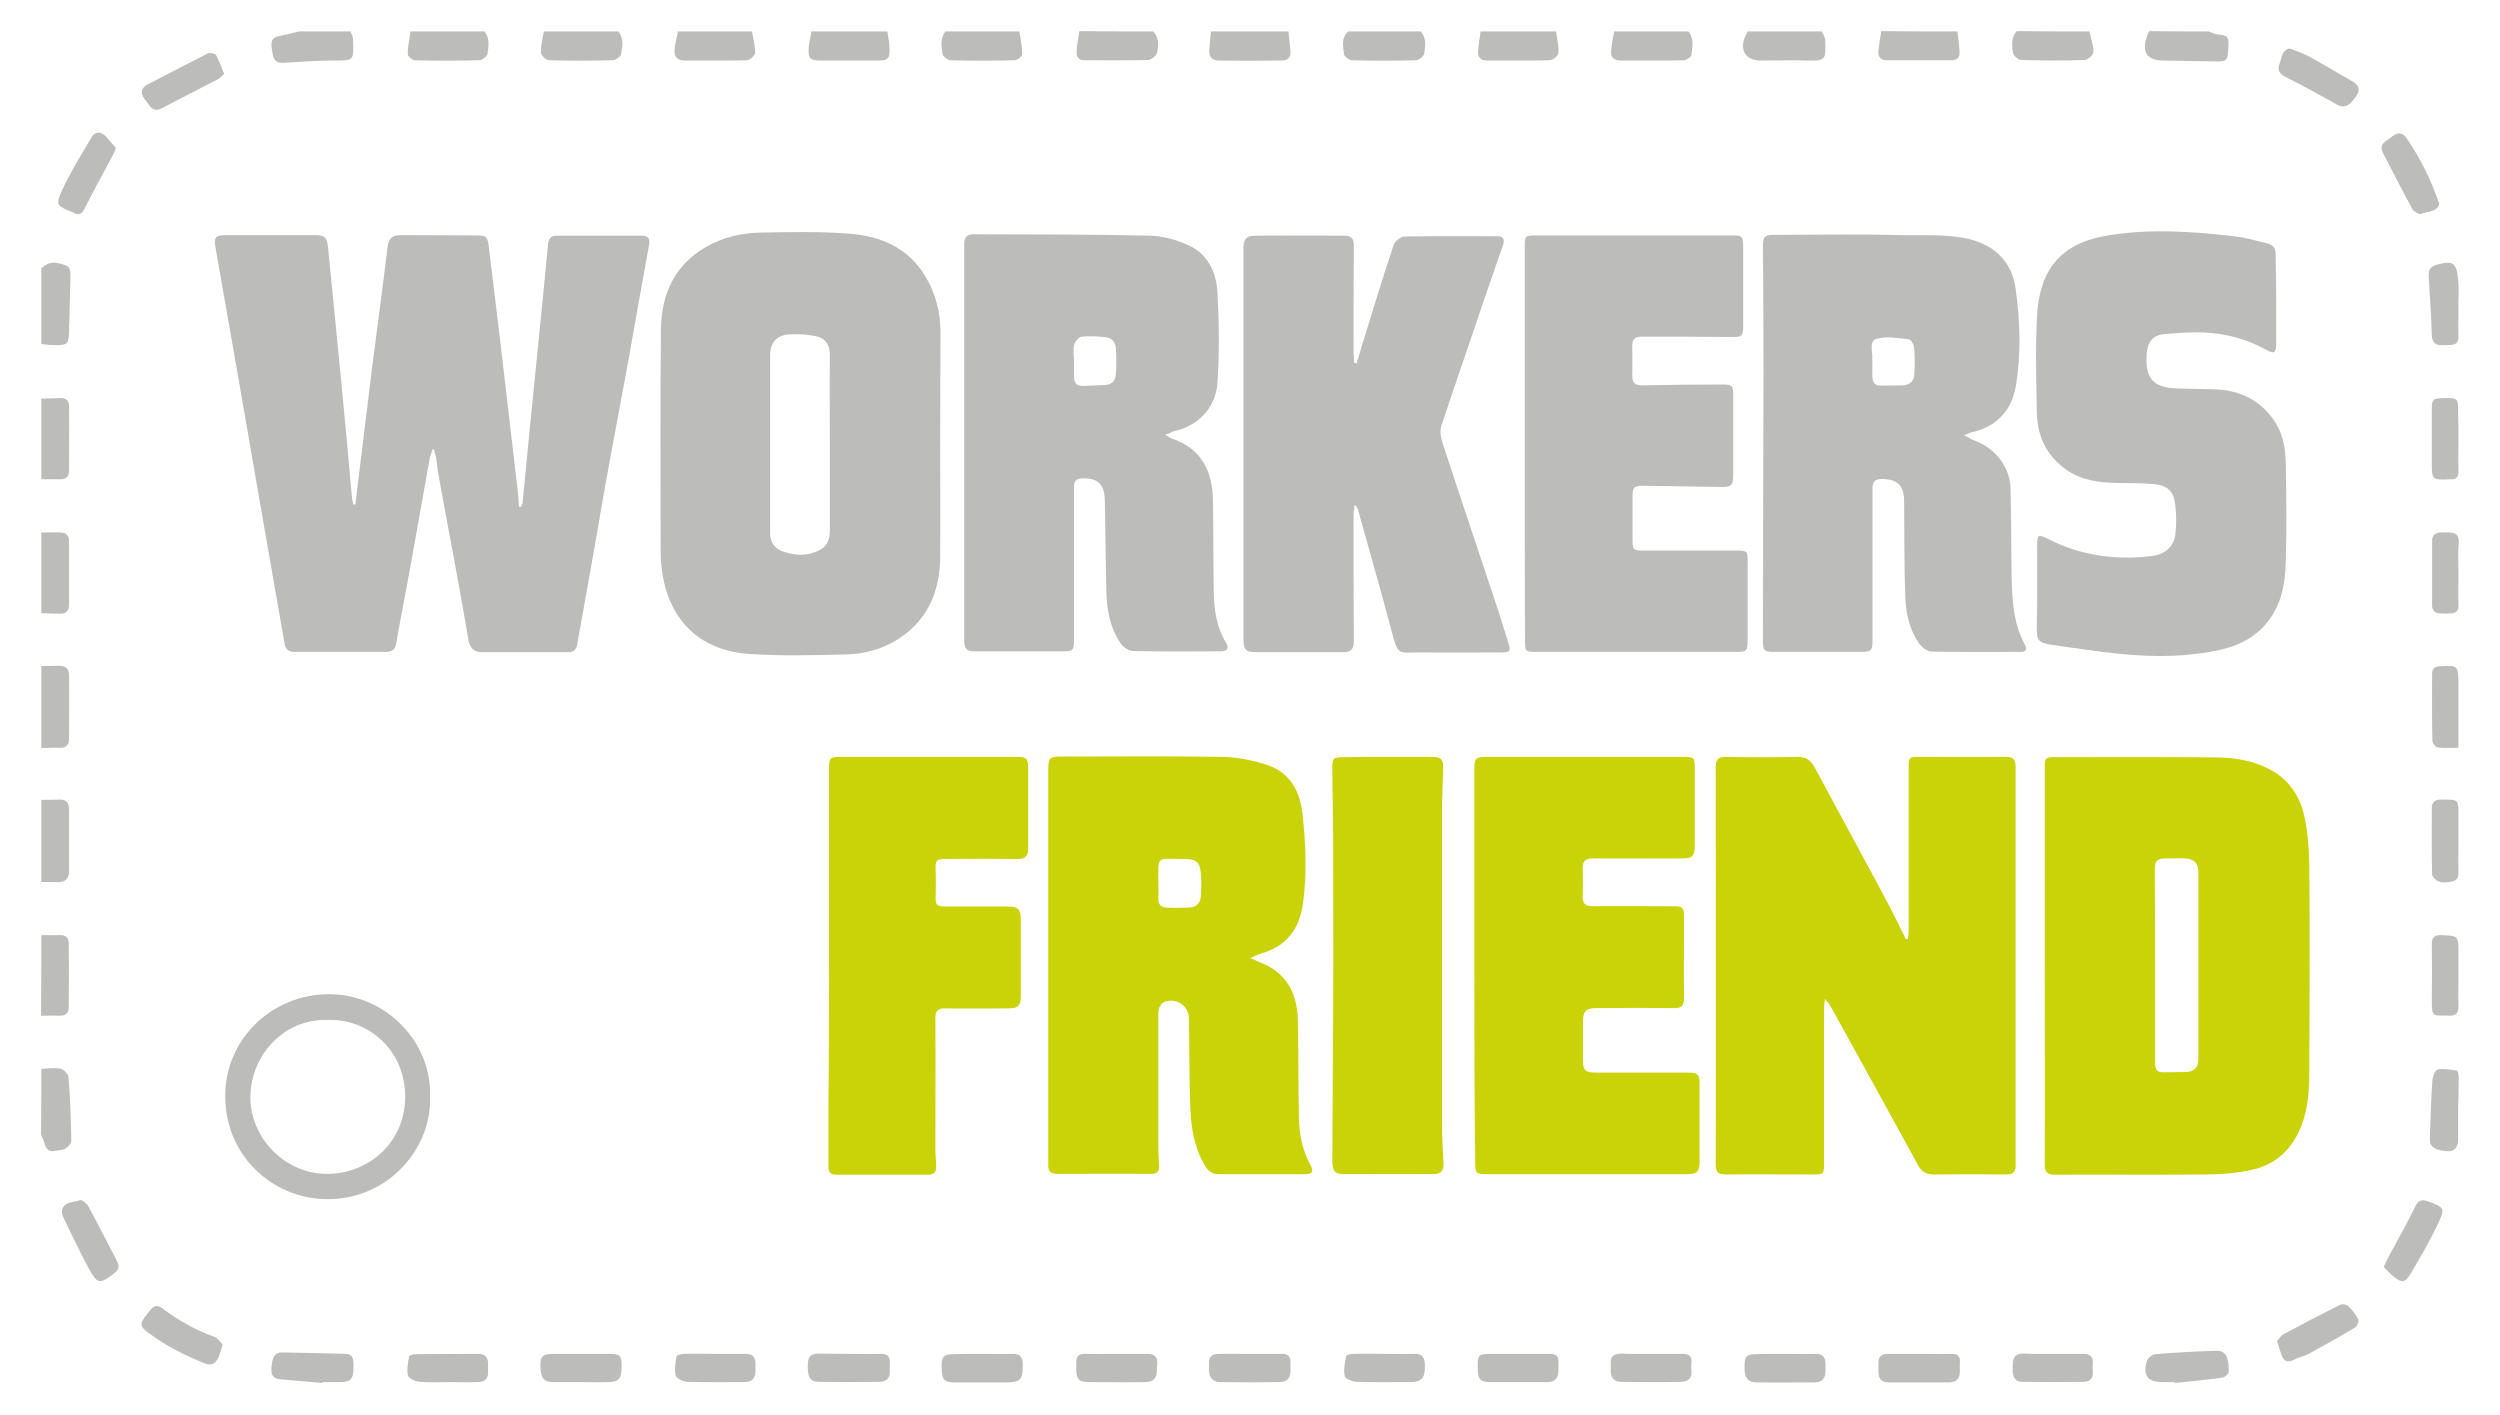 <svg xml:space="preserve" style="enable-background:new 0 0 883.6 500;" viewBox="0 0 883.6 500" height="500px" width="883.6px" y="0px" x="0px" xmlns:xlink="http://www.w3.org/1999/xlink" xmlns="http://www.w3.org/2000/svg" id="Ebene_1" version="1.1">
<style type="text/css">
	.st0{fill:#BCBCBB;}
	.st1{fill:#C9D307;}
	.st2{fill:#F4F4F4;}
</style>
<g>
	<g>
		<path d="M152.9,158.8c-0.3,1-0.8,2.1-1,3.1c-2.5,13.8-4.9,27.6-7.4,41.4c-1.5,8.1-3.1,16.2-4.5,24.3
			c-0.4,2.1-1.6,2.8-3.5,2.8c-10.8,0-21.6,0-32.5,0c-2.2,0-3.2-1.1-3.5-3.3c-2.8-16.4-5.8-32.9-8.6-49.3
			c-2.7-15.8-5.5-31.6-8.2-47.3c-2.5-14.3-5-28.5-7.5-42.8c-0.7-3.9-0.1-4.6,3.8-4.6c10.4,0,20.9,0,31.3,0c3.4,0,4.2,0.7,4.6,4
			c1.5,15.2,3,30.3,4.5,45.5c1.4,14.4,2.7,28.9,4,43.3c0.1,0.8,0.3,1.6,0.5,2.4c0.2,0,0.5,0,0.7,0c0.1-1.1,0.3-2.3,0.4-3.4
			c1.9-15.2,3.7-30.5,5.6-45.7c1.8-14,3.7-28,5.4-42c0.4-3,1.7-4.1,4.6-4.1c8.8,0.1,17.7,0,26.5,0.1c4,0,4.2,0.4,4.7,4.3
			c1.3,10.7,2.6,21.4,3.9,32.2c2.1,18,4.2,36,6.3,53.9c0.2,1.8,0.3,3.6,0.4,5.5c0.2,0,0.5,0,0.7,0.1c0.2-0.5,0.6-1.1,0.6-1.6
			c1.7-17.5,3.4-35.1,5.2-52.6c1.3-12.9,2.6-25.8,3.8-38.7c0.2-2,1.1-3,3-3c10.1,0,20.1,0,30.2,0c2.2,0,2.9,1,2.5,3.3
			c-2.5,13.6-4.9,27.2-7.3,40.8c-2.2,12.2-4.6,24.4-6.8,36.6c-1.8,9.7-3.4,19.4-5.1,29.1c-2.1,11.6-4.1,23.1-6.2,34.7
			c-0.3,1.9-1.4,2.7-3.3,2.7c-10.2,0-20.3,0-30.5,0c-2.7,0-4.1-1.6-4.6-4.1c-1.2-7-2.4-14-3.7-21c-2.3-12.5-4.6-25-6.9-37.4
			c-0.4-2-0.5-3.9-0.8-5.9c-0.2-1.1-0.5-2.1-0.8-3.1C153.3,158.8,153.1,158.8,152.9,158.8z" class="st0"></path>
		<path d="M332.3,156.8c0,13.4,0.1,26.8,0,40.1c-0.1,9.8-2.9,18.8-10.4,25.6c-6.5,5.8-14.4,8.6-22.9,8.8
			c-11.5,0.3-23.1,0.6-34.6-0.2c-17.3-1.3-28-12.1-30.4-29.2c-0.4-2.6-0.5-5.3-0.5-7.9c0-25.8-0.2-51.6,0.1-77.4
			c0.1-12.3,4.6-22.8,15.9-29.3c6.1-3.5,12.8-5,19.6-5.1c10.4-0.2,20.9-0.4,31.3,0.4c11.1,0.9,20.8,5.1,26.8,15.3
			c3.5,5.8,5.1,12.3,5.2,19C332.4,130,332.3,143.4,332.3,156.8z M293.3,156.9c0-10.4-0.1-20.9,0-31.3c0-3.3-1.2-5.8-4.3-6.6
			c-3.2-0.8-6.7-1-10.1-0.8c-4.3,0.2-6.7,3-6.7,7.3c0,21.1,0,42.1,0,63.2c0,2.9,1.8,5.4,4.5,6.2c3.6,1.2,7.1,1.7,10.9,0.4
			c3.9-1.3,5.6-3.3,5.7-7.4C293.3,177.5,293.3,167.2,293.3,156.9z" class="st0"></path>
		<path d="M694.2,153.8c1.6,0.9,2.5,1.5,3.4,1.8c7.4,2.6,12.8,9.3,13,17c0.3,10.6,0.2,21.2,0.4,31.9
			c0.2,8.1,0.7,16.1,4.7,23.4c0.9,1.7,0.3,2.5-1.5,2.5c-10.5,0-21.1,0.1-31.6-0.1c-1.5,0-3.4-1.6-4.4-3c-3.4-4.9-4.6-10.7-4.8-16.4
			c-0.4-11.2-0.3-22.4-0.4-33.6c0-5.7-2.4-8-7.9-8c-2.4,0-3.3,1-3.3,3.2c0,3.1,0,6.3,0,9.4c0,14.9,0,29.8,0,44.7
			c0,3.3-0.5,3.8-3.8,3.8c-10.3,0-20.7,0-31,0c-3.4,0-3.9-0.4-3.9-3.7c0-31.7,0.1-63.4,0.2-95.1c0-14.6-0.1-29.2-0.2-43.8
			c0-4.4,0.3-4.8,4.6-4.8c14.7,0,29.4-0.3,44.1,0.1c8.2,0.2,16.5-0.5,24.6,1.5c8.9,2.3,14.8,8.3,16,17.4c1.6,11.4,2,22.9,0.1,34.3
			c-1.5,9-7,14.7-16.1,16.6C695.9,153.1,695.5,153.3,694.2,153.8z M661.8,127.7C661.8,127.7,661.8,127.7,661.8,127.7
			c0,1.9-0.1,3.8,0,5.7c0.1,1.6,0.7,2.9,2.8,2.9c2.6-0.1,5.3,0,7.9-0.1c2.5-0.1,4-1.5,4.1-3.8c0.2-3.3,0.2-6.6-0.1-9.8
			c-0.1-1-1.2-2.7-2-2.7c-3.8-0.4-7.9-1.2-11.3-0.1c-2.9,0.9-1.1,4.9-1.5,7.5C661.8,127.3,661.8,127.5,661.8,127.7z" class="st0"></path>
		<path d="M411.8,153.6c1.1,0.7,1.7,1.2,2.4,1.4c10.6,3.6,14.3,11.7,14.5,21.7c0.2,10.9,0.1,21.8,0.3,32.7
			c0.1,6.2,1,12.3,4.3,17.7c1.2,2,0.5,3.1-1.8,3.1c-10.3,0.1-20.7,0.1-31-0.1c-1.5,0-3.6-1.4-4.5-2.8c-3.8-5.7-4.9-12.2-5-19
			c-0.2-10.4-0.3-20.8-0.5-31.3c-0.1-5.9-2.6-8.2-8.2-7.9c-1.9,0.1-2.7,1-2.7,2.9c0,3.8,0,7.6,0,11.4c0,14.3,0,28.6,0,43
			c0,3.4-0.4,3.8-3.7,3.8c-10.5,0-21.1,0-31.6,0c-2.6,0-3.5-1-3.5-3.6c0-46.8,0-93.5,0-140.3c0-2.4,0.9-3.5,3.3-3.5
			c20.8,0.1,41.6,0,62.3,0.5c4.7,0.1,9.6,1.5,13.9,3.5c6.7,3.1,9.6,9.6,10,16.5c0.6,10.7,0.7,21.4,0,32.1
			c-0.6,8.2-6.3,15.2-15.8,17.1C413.7,153,413.1,153.3,411.8,153.6z M379.6,127.7C379.6,127.7,379.6,127.7,379.6,127.7
			c0,1.8,0,3.6,0,5.4c0,2.2,1,3.4,3.2,3.3c2.5-0.1,4.9-0.2,7.4-0.3c2.7,0,4.1-1.5,4.2-4c0.2-2.9,0.2-5.9,0-8.8
			c-0.1-2.2-1.3-3.9-3.6-4.1c-2.8-0.3-5.7-0.5-8.5-0.2c-1,0.1-2.4,1.8-2.7,3C379.2,123.9,379.6,125.8,379.6,127.7z" class="st0"></path>
		<path d="M478.7,178.7c-0.1,1.2-0.3,2.4-0.3,3.6c0,14.8,0,29.6,0.1,44.4c0,2.7-1,3.8-3.7,3.8c-10.4,0-20.9,0-31.3,0
			c-3.1,0-4-1-4-4.1c0-46.3,0-92.6,0-138.9c0-3,1.1-4.2,4.1-4.2c10.5-0.1,21.1,0,31.6,0c2.4,0,3.3,1.1,3.3,3.5
			c-0.1,12.4-0.1,24.9-0.1,37.3c0,1.4,0.2,2.7,0.2,4.1c0.3,0.1,0.6,0.1,0.9,0.2c0.7-2.2,1.3-4.5,2-6.7c3.6-11.8,7.2-23.5,11.1-35.2
			c0.4-1.3,2.6-2.9,3.9-2.9c10.9-0.2,21.8-0.1,32.7-0.1c2,0,2.7,1,2.1,2.9c-3.2,9.3-6.5,18.6-9.6,27.9c-4.1,12.1-8.3,24.2-12.3,36.3
			c-0.5,1.7-0.2,3.8,0.3,5.5c6.5,19.9,13.2,39.7,19.8,59.6c1.2,3.7,2.3,7.4,3.5,11.1c1.1,3.5,0.9,3.8-2.9,3.8
			c-9.2,0-18.4,0.1-27.6,0c-8.5-0.1-8.2,1.7-10.8-8.1c-3.7-14.1-7.8-28.1-11.7-42.2c-0.1-0.5-0.4-1-0.7-1.5
			C479.2,178.7,478.9,178.7,478.7,178.7z" class="st0"></path>
		<path d="M804.5,106c0,5.2,0,10.4,0,15.7c0,3-0.8,3.5-3.4,2c-6.8-3.8-14.2-5.8-22-6.2c-4.8-0.2-9.6,0.2-14.4,0.6
			c-3.6,0.4-5.5,2.6-5.9,6.2c-0.1,0.5-0.1,0.9-0.1,1.4c-0.5,8.1,2.5,11.3,10.6,11.6c4.5,0.1,8.9,0.2,13.4,0.3
			c9.4,0.3,16.8,4.1,21.8,12.2c2.7,4.5,3.3,9.5,3.4,14.5c0.2,11.3,0.3,22.6,0,33.9c-0.2,9-1.9,17.7-9,24.4
			c-3.9,3.6-8.5,5.7-13.5,6.9c-11.6,2.7-23.3,2.8-35.1,1.7c-8.4-0.8-16.7-2.1-25.1-3.3c-5-0.7-5.4-1.7-5.3-6.7
			c0.2-9.4,0.1-18.8,0.1-28.2c0-4,0.4-4.3,3.9-2.5c11.6,5.9,23.9,7.6,36.7,6c4.7-0.6,7.8-3.3,8.3-8c0.4-3.4,0.3-6.8-0.1-10.2
			c-0.5-4.7-2.7-6.7-7.4-7.2c-4.3-0.4-8.7-0.3-13.1-0.4c-6.3-0.1-12.5-0.9-17.9-4.6c-7-4.9-10.3-11.8-10.5-20.1
			c-0.2-11.6-0.6-23.2,0.1-34.7c0.9-15.2,7.6-25.1,24.5-28c15.3-2.6,30.6-1.5,45.9,0.3c3.6,0.4,7.2,1.6,10.8,2.4
			c2.4,0.5,3.2,2,3.1,4.3C804.4,95.6,804.5,100.8,804.5,106z" class="st0"></path>
		<path d="M538.9,156.6c0-23.1,0-46.3,0-69.4c0-3.8,0.2-4,4-4c23,0,45.9,0,68.9,0c4.1,0,4.3,0.2,4.3,4.4
			c0,9.3,0,18.6,0,27.9c0,3.3-0.6,3.7-3.8,3.6c-10.8-0.1-21.6-0.1-32.4-0.1c-2.1,0-3,1.1-3,3.2c0.1,3.5,0.1,7,0,10.5
			c-0.1,2.5,1,3.6,3.6,3.5c9.3-0.2,18.6-0.3,27.9-0.3c3.9,0,4.2,0.3,4.2,4.2c0,9.2,0,18.4,0,27.6c0,3.8-0.6,4.5-4.5,4.4
			c-8.9-0.1-17.8-0.3-26.7-0.4c-4-0.1-4.4,0.4-4.4,4.3c0,4.7,0,9.5,0,14.2c0,4.3,0.1,4.4,4.5,4.4c10.7,0,21.4,0,32.2,0
			c3.9,0,4,0.2,4,4c0,9.3,0,18.6,0,27.9c0,3.5-0.4,3.9-3.9,3.9c-23.6,0-47.3,0-70.9,0c-3.7,0-3.9-0.2-3.9-3.8
			C538.9,203.2,538.9,179.9,538.9,156.6z" class="st0"></path>
	</g>
	<g>
		<path d="M674.3,331.9c0.1-0.9,0.3-1.8,0.3-2.7c0-19.3,0-38.5,0-57.8c0-3.8,0.1-3.9,3.8-3.9c10.2,0,20.3,0.1,30.5,0
			c2.6,0,3.5,0.9,3.5,3.5c0,47,0,93.9,0,140.9c0,2.3-0.8,3.2-3.1,3.2c-8.7-0.1-17.5-0.1-26.2,0c-2.6,0-4.1-1.3-5.2-3.3
			c-10.2-18.6-20.4-37.2-30.7-55.8c-0.5-0.9-1.1-1.6-2.2-3c-0.1,1.6-0.3,2.3-0.3,3c0,18.4,0,36.8,0,55.2c0,3.7-0.2,3.9-3.8,3.9
			c-10.3,0-20.7-0.1-31,0c-2.6,0-3.5-0.8-3.5-3.4c0.1-46.9,0-93.7,0-140.6c0-2.7,0.9-3.6,3.7-3.6c8.3,0.2,16.7,0.2,25,0
			c3.1-0.1,4.9,1.1,6.3,3.8c8.8,16.4,17.7,32.6,26.4,49c2,3.8,3.8,7.7,5.8,11.6C673.9,331.9,674.1,331.9,674.3,331.9z" class="st1"></path>
		<path d="M722.7,341.3c0-23.2,0-46.5,0-69.7c0-3.9,0.1-4,4-4c19,0,38-0.1,57,0.1c6.2,0.1,12.3,1.1,17.9,3.9
			c7.4,3.7,11.5,9.9,13,17.6c1.1,5.4,1.5,10.9,1.6,16.4c0.2,24.4,0.1,48.8,0,73.2c0,7.7-0.6,15.3-4.3,22.4
			c-3.5,6.6-9,10.8-16.2,12.3c-5.2,1.1-10.5,1.6-15.8,1.6c-17.8,0.2-35.7,0-53.5,0.1c-2.9,0-3.7-0.9-3.7-3.7
			C722.8,388,722.7,364.6,722.7,341.3z M761.7,341.4c0,11.5,0,23,0,34.4c0,2.3,0.8,3.3,3.1,3.2c2.6-0.1,5.1,0,7.7-0.1
			c3.1-0.1,4.5-1.6,4.5-4.7c0-22,0-44,0-66c0-3.1-1.6-4.7-4.8-4.8c-2.1-0.1-4.2,0-6.3,0c-3.6,0-4.3,0.7-4.3,4.4
			C761.7,319,761.7,330.2,761.7,341.4z" class="st1"></path>
		<path d="M441.9,338.6c3,1.4,5.3,2.2,7.3,3.4c6.8,4.2,9.3,10.8,9.5,18.4c0.3,11.6,0.1,23.1,0.4,34.7
			c0.1,5.8,1.2,11.5,4.1,16.7c1.2,2.2,0.6,3.2-1.9,3.2c-10.2,0-20.5,0-30.7,0c-2.3,0-3.7-1.3-4.7-3c-3.8-6.3-4.9-13.3-5.2-20.5
			c-0.4-10.5-0.3-21-0.5-31.6c-0.1-4.5-4.6-7.5-8.8-5.7c-0.8,0.3-1.5,1.4-1.8,2.3c-0.3,1-0.2,2.3-0.2,3.4c0,15.4,0,30.7,0,46.1
			c0,2.1,0.2,4.2,0.3,6.2c0,1.8-0.8,2.7-2.8,2.7c-11.1-0.1-22.2,0-33.3,0c-2.2,0-3.2-1-3.1-3.1c0-1.2,0-2.5,0-3.7
			c0-45.4,0-90.9,0-136.3c0-3.9,0.5-4.4,4.5-4.4c19,0,38-0.2,56.9,0.1c5.4,0.1,11,1.2,16.1,2.9c8.1,2.7,11.6,9.6,12.4,17.6
			c1.1,10.4,1.6,21,0.1,31.5c-1.2,8.8-5.9,15.1-14.8,17.5C444.6,337.4,443.6,337.9,441.9,338.6z M409.4,312.2c0,1.8,0.1,3.6,0,5.4
			c-0.1,2.2,1.1,3.1,3.1,3.2c2.5,0.1,4.9,0.1,7.4,0c2.4-0.1,4.3-1.1,4.5-3.8c0.2-2.4,0.3-4.9,0.1-7.4c-0.3-5.1-1.4-6-6.5-6
			C408.2,303.5,409.5,302.5,409.4,312.2z" class="st1"></path>
		<path d="M521.1,341.1c0-23.1,0-46.1,0-69.2c0-3.9,0.5-4.4,4.5-4.4c23.1,0,46.1,0,69.2,0c4,0,4.2,0.2,4.2,4.2
			c0,9.1,0,18.2,0,27.3c0,3.5-0.9,4.4-4.3,4.4c-10.5,0-21.1,0.1-31.6,0c-2.7,0-3.8,0.9-3.7,3.6c0.1,3.3,0.1,6.6,0,9.9
			c-0.1,2.4,0.9,3.4,3.4,3.4c9.5-0.1,19,0,28.5,0c3.5,0,3.9,0.4,3.9,3.9c0,9.5-0.1,19,0,28.5c0,2.7-0.9,3.7-3.6,3.6
			c-9.1-0.1-18.2-0.1-27.3,0c-3.7,0-4.8,1-4.8,4.7c0,4.6,0,9.3,0,13.9c0,3.4,0.8,4.1,4.3,4.2c10.9,0,21.8,0,32.7,0
			c3.6,0,4.2,0.6,4.2,4.1c0,9.1,0,18.2,0,27.3c0,3.6-0.9,4.5-4.5,4.5c-23.5,0-47.1,0-70.6,0c-3.9,0-4.2-0.3-4.2-4.2
			C521.1,387.6,521.1,364.3,521.1,341.1z" class="st1"></path>
		<path d="M293,341.3c0-23.1,0-46.3,0-69.4c0-4.1,0.3-4.4,4.3-4.4c20.8,0,41.6,0,62.3,0c3.1,0,3.8,0.6,3.8,3.9
			c0,9.5,0,19,0,28.5c0,2.6-0.9,3.7-3.7,3.7c-8.5-0.1-17.1-0.1-25.6,0c-3.1,0-3.6,0.6-3.4,3.7c0.1,3.1,0.1,6.2,0,9.4
			c-0.1,3.1,0.3,3.7,3.4,3.7c7.4,0,14.8,0,22.2,0c3.4,0,4.5,1,4.5,4.4c0,9.1,0,18.2,0,27.3c0,3.3-1,4.3-4.2,4.3
			c-7.5,0-15,0.1-22.5,0c-2.7-0.1-3.5,1-3.5,3.5c0.1,15.3,0,30.5,0,45.8c0,2.2,0.2,4.4,0.3,6.5c0.1,2-0.8,3-2.9,3
			c-10.8,0-21.6,0-32.5,0c-2.5,0-2.7-1.5-2.7-3.4c0-7.3,0-14.6,0-21.9C293,373.6,293,357.5,293,341.3z" class="st1"></path>
		<path d="M490.4,267.5c5.2,0,10.4,0,15.7,0c3.1,0,4,0.8,4,3.8c-0.1,4.7-0.4,9.5-0.4,14.2c0,37.6,0,75.3,0,112.9
			c0,4.3,0.3,8.5,0.5,12.8c0.1,2.6-1,3.8-3.7,3.8c-10.3-0.1-20.7,0-31,0c-3.7,0-4.6-0.9-4.6-4.8c0.1-18.7,0.2-37.4,0.3-56
			c0.1-17.4,0-34.9,0-52.3c0-9.9-0.2-19.7-0.3-29.6c0-4.6,0.1-4.7,4.8-4.7C480.6,267.5,485.5,267.5,490.4,267.5z" class="st1"></path>
	</g>
	<g>
		<path d="M313.6,11.1c0.3,2,0.8,4,0.8,6.1c0.1,3.6-0.6,4.2-4.3,4.2c-6.7,0-13.4,0-20.1,0c-3.6,0-4.4-0.7-4.2-4.3
			c0.1-2,0.7-4,1-6C295.8,11.1,304.7,11.1,313.6,11.1z" class="st0"></path>
		<path d="M691.8,11.1c0.3,2.5,0.7,5,0.8,7.5c0.1,1.9-1.2,2.7-3,2.7c-7.6,0-15.2,0-22.8,0c-1.9,0-3.1-1.1-2.9-3.1
			c0.2-2.4,0.7-4.8,1-7.2C673.9,11.1,682.9,11.1,691.8,11.1z" class="st0"></path>
		<path d="M407.6,11.1c2.1,2.2,1.9,4.9,1.4,7.4c-0.2,1.1-2.1,2.7-3.3,2.7c-7.5,0.2-14.9,0.1-22.4,0.1
			c-1.9,0-2.9-1.1-2.8-2.8c0.1-2.5,0.6-5,1-7.5C390.1,11.1,398.8,11.1,407.6,11.1z" class="st0"></path>
		<path d="M550,11.1c0.3,2.6,1,5.2,0.8,7.7c-0.1,0.9-2,2.5-3.1,2.5c-7.4,0.2-14.8,0.1-22.1,0.1c-2.2,0-3.4-1.1-3.2-3.4
			c0.2-2.3,0.6-4.6,0.9-6.9C532.1,11.1,541,11.1,550,11.1z" class="st0"></path>
		<path d="M502.1,11.1c2.2,2.3,1.6,5.2,1.3,7.8c-0.1,0.9-1.8,2.3-2.9,2.4c-7.6,0.2-15.2,0.2-22.7,0
			c-0.9,0-2.5-1.2-2.7-1.9c-0.4-2.8-1.2-5.9,1.4-8.3C485,11.1,493.6,11.1,502.1,11.1z" class="st0"></path>
		<path d="M780.6,11.1c1.1,0.4,2.2,1,3.3,1.1c3.4,0.3,3.9,0.7,3.7,4.2c0,0.1,0,0.2,0,0.3c-0.3,5.1-0.4,5.1-5.5,5
			c-5.8-0.1-11.6-0.2-17.3-0.3c-6,0-8-3-5.9-8.8c0.2-0.5,0.4-1,0.7-1.6C766.6,11.1,773.6,11.1,780.6,11.1z" class="st0"></path>
		<path d="M455.4,11.1c0.2,2.3,0.5,4.7,0.7,7c0.2,2.1-1,3.3-3,3.3c-7.5,0.1-15,0.1-22.5,0c-1.9,0-3.3-1.2-3.2-3.3
			c0.1-2.3,0.4-4.7,0.6-7C437.2,11.1,446.3,11.1,455.4,11.1z" class="st0"></path>
		<path d="M360.3,11.1c0.4,2.7,1,5.3,1,8c0,0.8-1.7,2.2-2.6,2.2c-7.6,0.2-15.2,0.2-22.7,0c-1,0-2.8-1.4-2.9-2.3
			c-0.3-2.6-0.9-5.5,1.1-7.9C342.8,11.1,351.6,11.1,360.3,11.1z" class="st0"></path>
		<path d="M171.2,11.1c2,2.4,1.5,5.2,1.1,7.9c-0.1,0.9-1.9,2.3-2.9,2.3c-7.6,0.2-15.2,0.2-22.7,0
			c-0.9,0-2.6-1.4-2.6-2.2c0-2.7,0.6-5.3,1-8C153.7,11.1,162.5,11.1,171.2,11.1z" class="st0"></path>
		<path d="M218.5,11.1c2.1,2.5,1.5,5.4,1,8.1c-0.2,0.9-2,2.1-3.2,2.1c-7.4,0.2-14.7,0.2-22.1,0c-1.1,0-2.9-1.6-3-2.6
			c-0.1-2.5,0.6-5.1,1-7.6C201,11.1,209.7,11.1,218.5,11.1z" class="st0"></path>
		<path d="M738.5,11.1c0.5,2.4,1.4,4.9,1.4,7.3c0,1-2,2.8-3.1,2.8c-7.5,0.3-14.9,0.2-22.4,0c-1,0-2.7-1.4-2.9-2.4
			c-0.4-2.6-0.8-5.5,1.3-7.8C721.4,11.1,730,11.1,738.5,11.1z" class="st0"></path>
		<path d="M596.7,11.1c2.2,2.6,1.4,5.6,1.1,8.4c-0.1,0.7-1.8,1.8-2.7,1.8c-7.5,0.2-15,0.1-22.5,0.1
			c-1.9,0-3.2-1-3.2-2.9c0.1-2.5,0.7-4.9,1.1-7.4C579.2,11.1,587.9,11.1,596.7,11.1z" class="st0"></path>
		<path d="M643.9,11.1c0.4,1,1.2,2,1.2,3.1c0.1,6.2,0.8,7.5-6.4,7.2c-5.5-0.2-10.9,0-16.4,0c-5.5,0-7.8-4-5.2-9.1
			c0.2-0.4,0.4-0.8,0.6-1.2C626.5,11.1,635.2,11.1,643.9,11.1z" class="st0"></path>
		<path d="M265.8,11.1c0.4,2.5,1.1,5.1,1.1,7.6c0,0.9-1.9,2.5-2.9,2.6c-7.4,0.2-14.7,0.1-22.1,0.1
			c-2.3,0-3.6-1.3-3.5-3.5c0.1-2.3,0.8-4.5,1.2-6.8C248.3,11.1,257,11.1,265.8,11.1z" class="st0"></path>
		<path d="M123.9,11.1c0.3,1,0.9,1.9,0.9,2.9c0.2,7.4,0.4,7.4-6.5,7.4c-6.1,0-12.1,0.4-18.1,0.8
			c-2.2,0.1-3.4-0.7-3.8-2.9c-0.1-0.8-0.3-1.7-0.4-2.5c-0.3-2.8,0.5-3.7,3.3-4.2c2.2-0.4,4.3-1,6.4-1.5
			C111.8,11.1,117.9,11.1,123.9,11.1z" class="st0"></path>
		<path d="M14.6,94.8c1.7-1.4,3.3-2.4,5.8-1.8c4.1,0.9,4.6,1.3,4.5,5.3c-0.2,6.4-0.3,12.8-0.5,19.3
			c-0.1,3.8-0.6,4.4-4.5,4.4c-1.8,0-3.6-0.2-5.3-0.4C14.6,112.7,14.6,103.7,14.6,94.8z" class="st0"></path>
		<path d="M14.6,377.8c2.3-0.1,4.6-0.5,6.7-0.1c1.2,0.2,2.9,1.9,2.9,3c0.6,7.5,0.9,15.1,1,22.6c0,0.9-1.2,2.1-2.1,2.7
			c-0.9,0.6-2.2,0.4-3.3,0.7c-2.4,0.7-3.5-0.5-4.1-2.7c-0.3-1-0.8-2-1.2-3C14.6,393.3,14.6,385.6,14.6,377.8z" class="st0"></path>
		<path d="M14.6,235.4c2.1,0,4.2-0.1,6.2-0.1c2.4-0.1,3.6,1.1,3.6,3.4c0.1,7.5,0,14.9,0,22.4c0,2.1-1,3.3-3.3,3.2
			c-2.2-0.1-4.3,0.1-6.5,0.1C14.6,254.8,14.6,245.1,14.6,235.4z" class="st0"></path>
		<path d="M14.6,282.7c2.2,0,4.3,0,6.5-0.1c2.3-0.1,3.3,1.2,3.3,3.3c0,7.4,0,14.7,0,22.1c0,2.6-1.4,3.8-3.9,3.8
			c-2,0-4,0-5.9-0.1C14.6,302.1,14.6,292.4,14.6,282.7z" class="st0"></path>
		<path d="M14.6,140.9c2.3-0.1,4.5-0.1,6.8-0.2c2.1-0.1,3,1.1,3,3c0.1,7.6,0,15.2,0,22.7c0,2.1-1.1,3.1-3.3,3
			c-2.2-0.1-4.4,0-6.5,0C14.6,159.9,14.6,150.4,14.6,140.9z" class="st0"></path>
		<path d="M14.6,330.5c2.2,0,4.4,0.1,6.5,0c2.3-0.1,3.2,1,3.2,3c0.1,7.5,0.1,15,0,22.5c0,2-1.1,3.1-3.3,3
			c-2.2-0.1-4.4,0-6.5,0C14.6,349.5,14.6,340,14.6,330.5z" class="st0"></path>
		<path d="M14.6,188.2c2.3,0,4.5-0.1,6.8,0c1.9,0,3,1.1,3,3c0,7.6,0,15.1,0,22.7c0,2-1.1,3-3,3c-2.3,0-4.5-0.1-6.8-0.2
			C14.6,207.2,14.6,197.7,14.6,188.2z" class="st0"></path>
		<path d="M152,387.8c0.6,18.5-15.5,37-37.9,36c-18.4-0.9-34.3-15.5-34.5-36.1c-0.2-20.1,16.2-36.2,36.4-36.3
			C136.2,351.2,152.8,368.3,152,387.8z M115.9,360.5c-15-0.6-27.2,11.9-27.4,27.1c-0.1,14.9,12.6,27.5,27.4,27.3
			c14.5-0.2,27.2-11.1,27.3-27.1C143.3,371.1,130.1,360,115.9,360.5z" class="st0"></path>
		<path d="M678.8,478.5c3.6,0,7.2,0.1,10.8,0c2.4-0.1,3.3,0.9,3.1,3.2c-0.1,0.9,0,1.9,0,2.8c0,2.9-1.2,4.1-4.2,4.1
			c-6.8,0-13.6,0-20.5,0c-3.1,0-4.1-1.1-4.1-4.1c0-0.9,0-1.7,0-2.6c-0.1-2.4,1.1-3.4,3.4-3.4C671.2,478.5,675,478.5,678.8,478.5z" class="st0"></path>
		<path d="M300.5,478.5c3.6,0,7.2,0.1,10.8,0c2.3-0.1,3.3,1,3.2,3.2c0,0.9-0.1,1.9,0,2.8c0.2,2.7-1.4,3.9-3.7,3.9
			c-7.1,0.1-14.2,0.1-21.3,0c-3.2,0-4.1-1.6-4-6.1c0.1-3,1.1-3.9,4.3-3.9C293.3,478.5,296.9,478.5,300.5,478.5
			C300.5,478.5,300.5,478.5,300.5,478.5z" class="st0"></path>
		<path d="M536.6,478.5c3.6,0,7.2,0,10.8,0c2.9,0,3.6,0.8,3.4,3.8c0,0.7,0,1.3,0,2c0.1,2.7-1.2,4.2-4,4.2
			c-6.7,0-13.5,0-20.2,0c-3.2,0-4.3-1.1-4.3-4.2c-0.1-5.8-0.1-5.8,5.7-5.8C530.9,478.5,533.8,478.5,536.6,478.5
			C536.6,478.5,536.6,478.5,536.6,478.5z" class="st0"></path>
		<path d="M489.4,478.5c3.5,0,7,0.1,10.5,0c2.5-0.1,3.6,1.1,3.7,3.5c0.2,5.3-1,6.6-6.3,6.5c-6,0-11.9,0.1-17.9-0.1
			c-1.5-0.1-3.9-1.1-4.1-2c-0.5-2.2,0-4.7,0.5-7.1c0.1-0.5,1.8-0.8,2.7-0.8C482.2,478.4,485.8,478.5,489.4,478.5z" class="st0"></path>
		<path d="M394.4,478.5c3.7,0,7.4,0,11.1,0c2.7,0,3.8,1.2,3.5,3.9c-0.1,0.6-0.1,1.1-0.1,1.7c0.1,2.8-1.2,4.4-4.1,4.4
			c-6.7,0.1-13.4,0-20.2,0c-3.1,0-4.2-1.1-4.2-4.3c0-0.9,0-1.9,0-2.8c0-2,0.9-2.9,3-2.9C387,478.6,390.7,478.5,394.4,478.5
			C394.4,478.5,394.4,478.5,394.4,478.5z" class="st0"></path>
		<path d="M862.1,71.8c0,0.2,0,0.3,0,0.4c-1.1,3-4.3,2.4-6.4,3.4c-0.6,0.3-2.5-0.8-3-1.6c-3.6-6.5-6.9-13.2-10.4-19.8
			c-0.9-1.7-0.8-3.1,0.8-4.2c1-0.7,1.9-1.5,3-2.2c1.7-1.1,3.3-0.8,4.4,0.9c4.7,6.9,8.5,14.3,11.2,22.2
			C861.9,71.2,862,71.5,862.1,71.8z" class="st0"></path>
		<path d="M113.9,488.8c-5-0.4-9.9-0.9-14.9-1.3c-2.4-0.2-3.2-1.5-3.1-3.8c0.3-4,1.2-5.7,3.7-5.7
			c7.5,0.1,14.9,0.3,22.4,0.5c1.9,0,2.8,1,2.9,2.8c0.1,1,0,2.1,0,3.1c-0.1,2.9-1.1,4-4.2,4.1c-2.3,0-4.5,0-6.8,0
			C113.9,488.6,113.9,488.7,113.9,488.8z" class="st0"></path>
		<path d="M21.9,428.6c0-0.5,0-0.7,0-0.9c0.9-3.2,4.1-2.6,6.3-3.5c0.6-0.3,2.5,1.1,3,2.1c3.5,6.4,6.7,12.9,10.1,19.3
			c0.9,1.8,0.9,3.1-0.9,4.4c-5.2,4-5.9,4-9.1-1.8c-3.2-5.8-5.9-11.8-8.8-17.7C22.1,429.8,22,429,21.9,428.6z" class="st0"></path>
		<path d="M442,478.5c3.7,0,7.4,0,11.1,0c2,0,3,0.8,3,2.9c0,1,0,2.1,0,3.1c0,2.7-1.3,4-4,4c-6.9,0.1-13.8,0.1-20.8,0
			c-2.5,0-3.9-1.5-4-4.1c0-0.8,0-1.5,0-2.3c-0.2-2.6,1.1-3.6,3.6-3.6C434.6,478.5,438.3,478.5,442,478.5
			C442,478.5,442,478.5,442,478.5z" class="st0"></path>
		<path d="M768.6,488.5c-1.3,0-2.7,0-4,0c-5.5,0-7.4-2.3-5.8-7.5c0.3-1.1,2.1-2.4,3.2-2.4c7.3-0.6,14.7-1,22.1-1.2
			c1,0,2.6,1.1,2.9,2c0.6,1.7,0.8,3.7,0.7,5.6c-0.1,0.7-1.4,1.8-2.2,1.9c-5.6,0.8-11.2,1.3-16.8,1.9
			C768.6,488.8,768.6,488.6,768.6,488.5z" class="st0"></path>
		<path d="M842.5,447.8c0.7-1.5,1.1-2.5,1.6-3.4c3.2-5.9,6.5-11.7,9.4-17.7c1.1-2.3,2.2-3,4.6-2.1
			c5.9,2.2,6.2,2.3,3.5,8.1c-2.9,6.1-6.3,12-9.8,17.8c-1.7,2.9-3.1,2.9-5.7,0.8C844.8,450.2,843.7,449,842.5,447.8z" class="st0"></path>
		<path d="M158.5,488.5c-3.4,0-6.8,0.2-10.2-0.1c-1.5-0.1-3.8-1.2-4.1-2.2c-0.5-2.1,0-4.6,0.4-6.8
			c0.1-0.4,1.6-0.8,2.5-0.8c7.3-0.1,14.6,0,21.9-0.1c2.3,0,3.5,1.1,3.5,3.4c0,1,0,2.1,0,3.1c0.1,2.4-1.3,3.4-3.5,3.5
			C165.5,488.6,162,488.5,158.5,488.5z" class="st0"></path>
		<path d="M252.7,478.5c3.6,0,7.2,0,10.8,0c2.4,0,3.5,1.1,3.5,3.4c0,0.9,0,1.9,0,2.8c0,2.6-1.4,3.8-3.9,3.8
			c-6.7,0-13.4,0.1-20.2-0.1c-1.4,0-3.8-1.2-4.1-2.2c-0.5-2.1-0.1-4.5,0.3-6.8c0.1-0.5,1.8-0.9,2.7-0.9
			C245.5,478.4,249.1,478.5,252.7,478.5z" class="st0"></path>
		<path d="M347.2,478.5c3.5,0,7,0.1,10.5,0c2.6-0.1,3.8,1,3.8,3.7c0,5.6-0.7,6.4-6.3,6.4c-6,0-11.9,0-17.9,0
			c-3.7,0-4.5-1-4.5-5.8c0-3.4,0.8-4.2,4.5-4.2C340.5,478.5,343.9,478.5,347.2,478.5z" class="st0"></path>
		<path d="M583.8,478.5c3.6,0,7.2,0,10.8,0c2.4,0,3.6,0.9,3.2,3.4c-0.1,0.8-0.1,1.7,0,2.5c0.4,2.8-1.4,3.9-3.6,4
			c-7.1,0.2-14.2,0.1-21.3,0c-2.1,0-3.5-1.2-3.6-3.5c0-0.9,0-1.9,0-2.8c-0.2-2.7,1.1-3.7,3.8-3.7
			C576.6,478.6,580.2,478.5,583.8,478.5z" class="st0"></path>
		<path d="M630.8,478.5c3.6,0,7.2,0.1,10.8,0c2.6-0.1,3.6,1.2,3.6,3.6c0,0.9,0,1.7,0,2.6c0,2.5-1.3,3.9-3.8,3.9
			c-6.8,0-13.6,0.1-20.4,0c-3.5,0-4.6-1.7-4.4-6.4c0.1-2.9,0.9-3.6,4.4-3.6C624.2,478.5,627.5,478.5,630.8,478.5z" class="st0"></path>
		<path d="M804.8,474c0.7-0.8,1.4-2,2.4-2.5c6.5-3.5,13.2-7,19.8-10.3c0.8-0.4,2.3-0.2,2.9,0.4c1.4,1.3,2.7,2.9,3.6,4.7
			c0.3,0.7-0.4,2.5-1.1,2.9c-5.3,3.2-10.8,6.2-16.2,9.2c-1.6,0.9-3.6,1.2-5.2,2.1c-2.5,1.4-3.9,0.6-4.7-1.9
			C805.8,477.2,805.4,475.9,804.8,474z" class="st0"></path>
		<path d="M78.7,475.2c-0.7,2.1-1,3.9-1.9,5.3c-0.8,1.4-2.1,2.2-4.1,1.5c-7.3-2.9-14.3-6.4-20.6-11.2
			c-2.6-2-2.7-2.9-0.7-5.6c0.5-0.7,1.1-1.3,1.6-2c1.3-1.8,2.6-2.1,4.5-0.7c5.6,4.2,11.7,7.7,18.3,10C77,473,77.8,474.3,78.7,475.2z" class="st0"></path>
		<path d="M205.4,488.5c-3.2,0-6.5,0-9.7,0c-3.6,0-4.7-1.5-4.7-6.1c0.1-3.1,0.9-3.9,4.5-3.9c6.6,0,13.3,0,19.9,0
			c3.6,0,4.2,0.6,4.3,3.7c0.1,4.9-0.8,6.2-4.4,6.3C212.1,488.6,208.8,488.5,205.4,488.5z" class="st0"></path>
		<path d="M809.2,17.1c2.2,0.9,4.5,1.6,6.6,2.7c5.3,2.9,10.5,6,15.7,9c2,1.2,2.9,2.8,1.4,5c-2.5,3.8-4.4,4.6-7,3.1
			c-5.9-3.3-11.9-6.6-17.9-9.6c-2.2-1.1-3.3-2.4-2.3-4.8C806.5,20.5,806.3,17.9,809.2,17.1z" class="st0"></path>
		<path d="M725.9,478.5c3.5,0,7,0,10.5,0c2.3,0,3.5,1.1,3.3,3.5c-0.1,0.9-0.1,1.9,0,2.8c0.2,2.4-1.1,3.6-3.3,3.6
			c-7.2,0.1-14.4,0.1-21.6,0c-2.1,0-3.3-1.3-3.4-3.4c-0.1-0.9,0-1.9,0-2.8c0-2.6,1.1-3.8,3.8-3.8
			C718.7,478.6,722.3,478.5,725.9,478.5z" class="st0"></path>
		<path d="M41,52.3c-0.6,1.4-0.9,2.2-1.3,2.9c-3.3,6.2-6.7,12.3-9.8,18.5c-0.9,1.9-1.9,2.5-3.7,1.6
			c-0.2-0.1-0.3-0.2-0.5-0.3c-5.8-2.3-6.2-2.5-3.6-8.1c2.9-6.3,6.7-12.3,10.2-18.3c1.3-2.2,3.2-2.2,5-0.5C38.6,49.5,39.8,51,41,52.3
			z" class="st0"></path>
		<path d="M79.2,26.1c-0.7,0.7-1.3,1.4-2,1.8c-6.7,3.5-13.4,6.9-20.1,10.4c-1.7,0.9-3.1,0.6-4.2-0.9
			c-0.6-0.7-1.1-1.5-1.7-2.3c-1.6-2-1.5-3.9,0.9-5.2c7.1-3.7,14.2-7.4,21.3-11c0.7-0.4,2.6,0,3,0.6C77.5,21.5,78.2,23.7,79.2,26.1z" class="st0"></path>
		<path d="M868.9,109.2c0,3.3-0.1,6.6,0,9.9c0.1,1.9-0.9,2.6-2.4,2.8c-1.1,0.1-2.3,0.1-3.4,0.1c-2.4,0.1-3.5-1-3.6-3.6
			c-0.2-6.9-0.7-13.8-1.1-20.6c-0.1-2.1,0.3-3.5,2.7-4.2c5.8-1.6,7.1-0.9,7.7,5.1c0.2,1.8,0.1,3.6,0.2,5.4
			C868.9,105.7,868.9,107.4,868.9,109.2z" class="st0"></path>
		<path d="M868.8,391.8c0,3.7,0,7.4,0,11.1c0,2.6-1.4,4.1-3.6,4c-4.7-0.3-6.6-1.6-6.4-4.6c0.3-6.8,0.4-13.6,0.9-20.4
			c0.1-1.4,1-3.7,1.9-3.9c2.2-0.4,4.6,0.1,6.8,0.4c0.3,0,0.6,1.5,0.6,2.3C869,384.4,868.9,388.1,868.8,391.8
			C868.9,391.8,868.9,391.8,868.8,391.8z" class="st0"></path>
		<path d="M868.9,264.3c-2.6,0-5,0.2-7.3-0.1c-0.8-0.1-1.9-1.6-1.9-2.5c-0.2-7.9-0.1-15.7-0.1-23.6
			c0-1.7,0.9-2.6,2.6-2.6c0.1,0,0.2,0,0.3,0c6.1-0.5,6.4-0.1,6.4,5.9c0,6.6,0,13.3,0,19.9C868.9,262,868.9,263,868.9,264.3z" class="st0"></path>
		<path d="M868.9,297.3c0,3.7-0.1,7.4,0,11.1c0.1,2.3-1.1,3.1-3,3.3c-1.3,0.2-2.8,0.3-3.9-0.1c-1-0.4-2.3-1.6-2.4-2.5
			c-0.2-7.9-0.1-15.7-0.1-23.6c0-1.8,1-2.8,2.8-2.9c0.8,0,1.5,0,2.3,0c3.9,0,4.3,0.4,4.3,4.2C868.9,290.3,868.9,293.8,868.9,297.3z" class="st0"></path>
		<path d="M868.9,155.2c0,3.8-0.1,7.6,0,11.4c0.1,2-0.8,2.8-2.6,2.8c-0.2,0-0.4,0-0.6,0c-6.1,0.3-6.2,0.2-6.2-5.9
			c0-6.3,0-12.5,0-18.8c0-3.5,0.4-3.9,3.9-4c5.4-0.1,5.4-0.1,5.4,5.4C868.9,149.1,868.9,152.1,868.9,155.2z" class="st0"></path>
		<path d="M868.9,344.7c0,3.8-0.1,7.6,0,11.4c0,2-1,2.7-2.7,2.9c-0.1,0-0.2,0-0.3,0c-5.7-0.4-6.5,1.4-6.4-6
			c0.1-6.4,0.1-12.9,0-19.3c0-2.4,0.9-3.3,3.4-3.2c6,0.3,6,0.2,6,6.3C868.9,339.4,868.9,342.1,868.9,344.7z" class="st0"></path>
		<path d="M868.9,202.6c0,3.8-0.1,7.6,0,11.4c0.1,1.9-0.8,2.6-2.4,2.8c-1.4,0.1-2.8,0.1-4.2,0c-1.8-0.1-2.7-1.1-2.7-2.9
			c0-7.6,0-15.1,0-22.7c0-2,1.1-2.9,3-3c0.9,0,1.9,0,2.8,0c2.5,0,3.8,0.8,3.6,3.7C868.7,195.4,868.9,199,868.9,202.6z" class="st0"></path>
	</g>
</g>
</svg>
